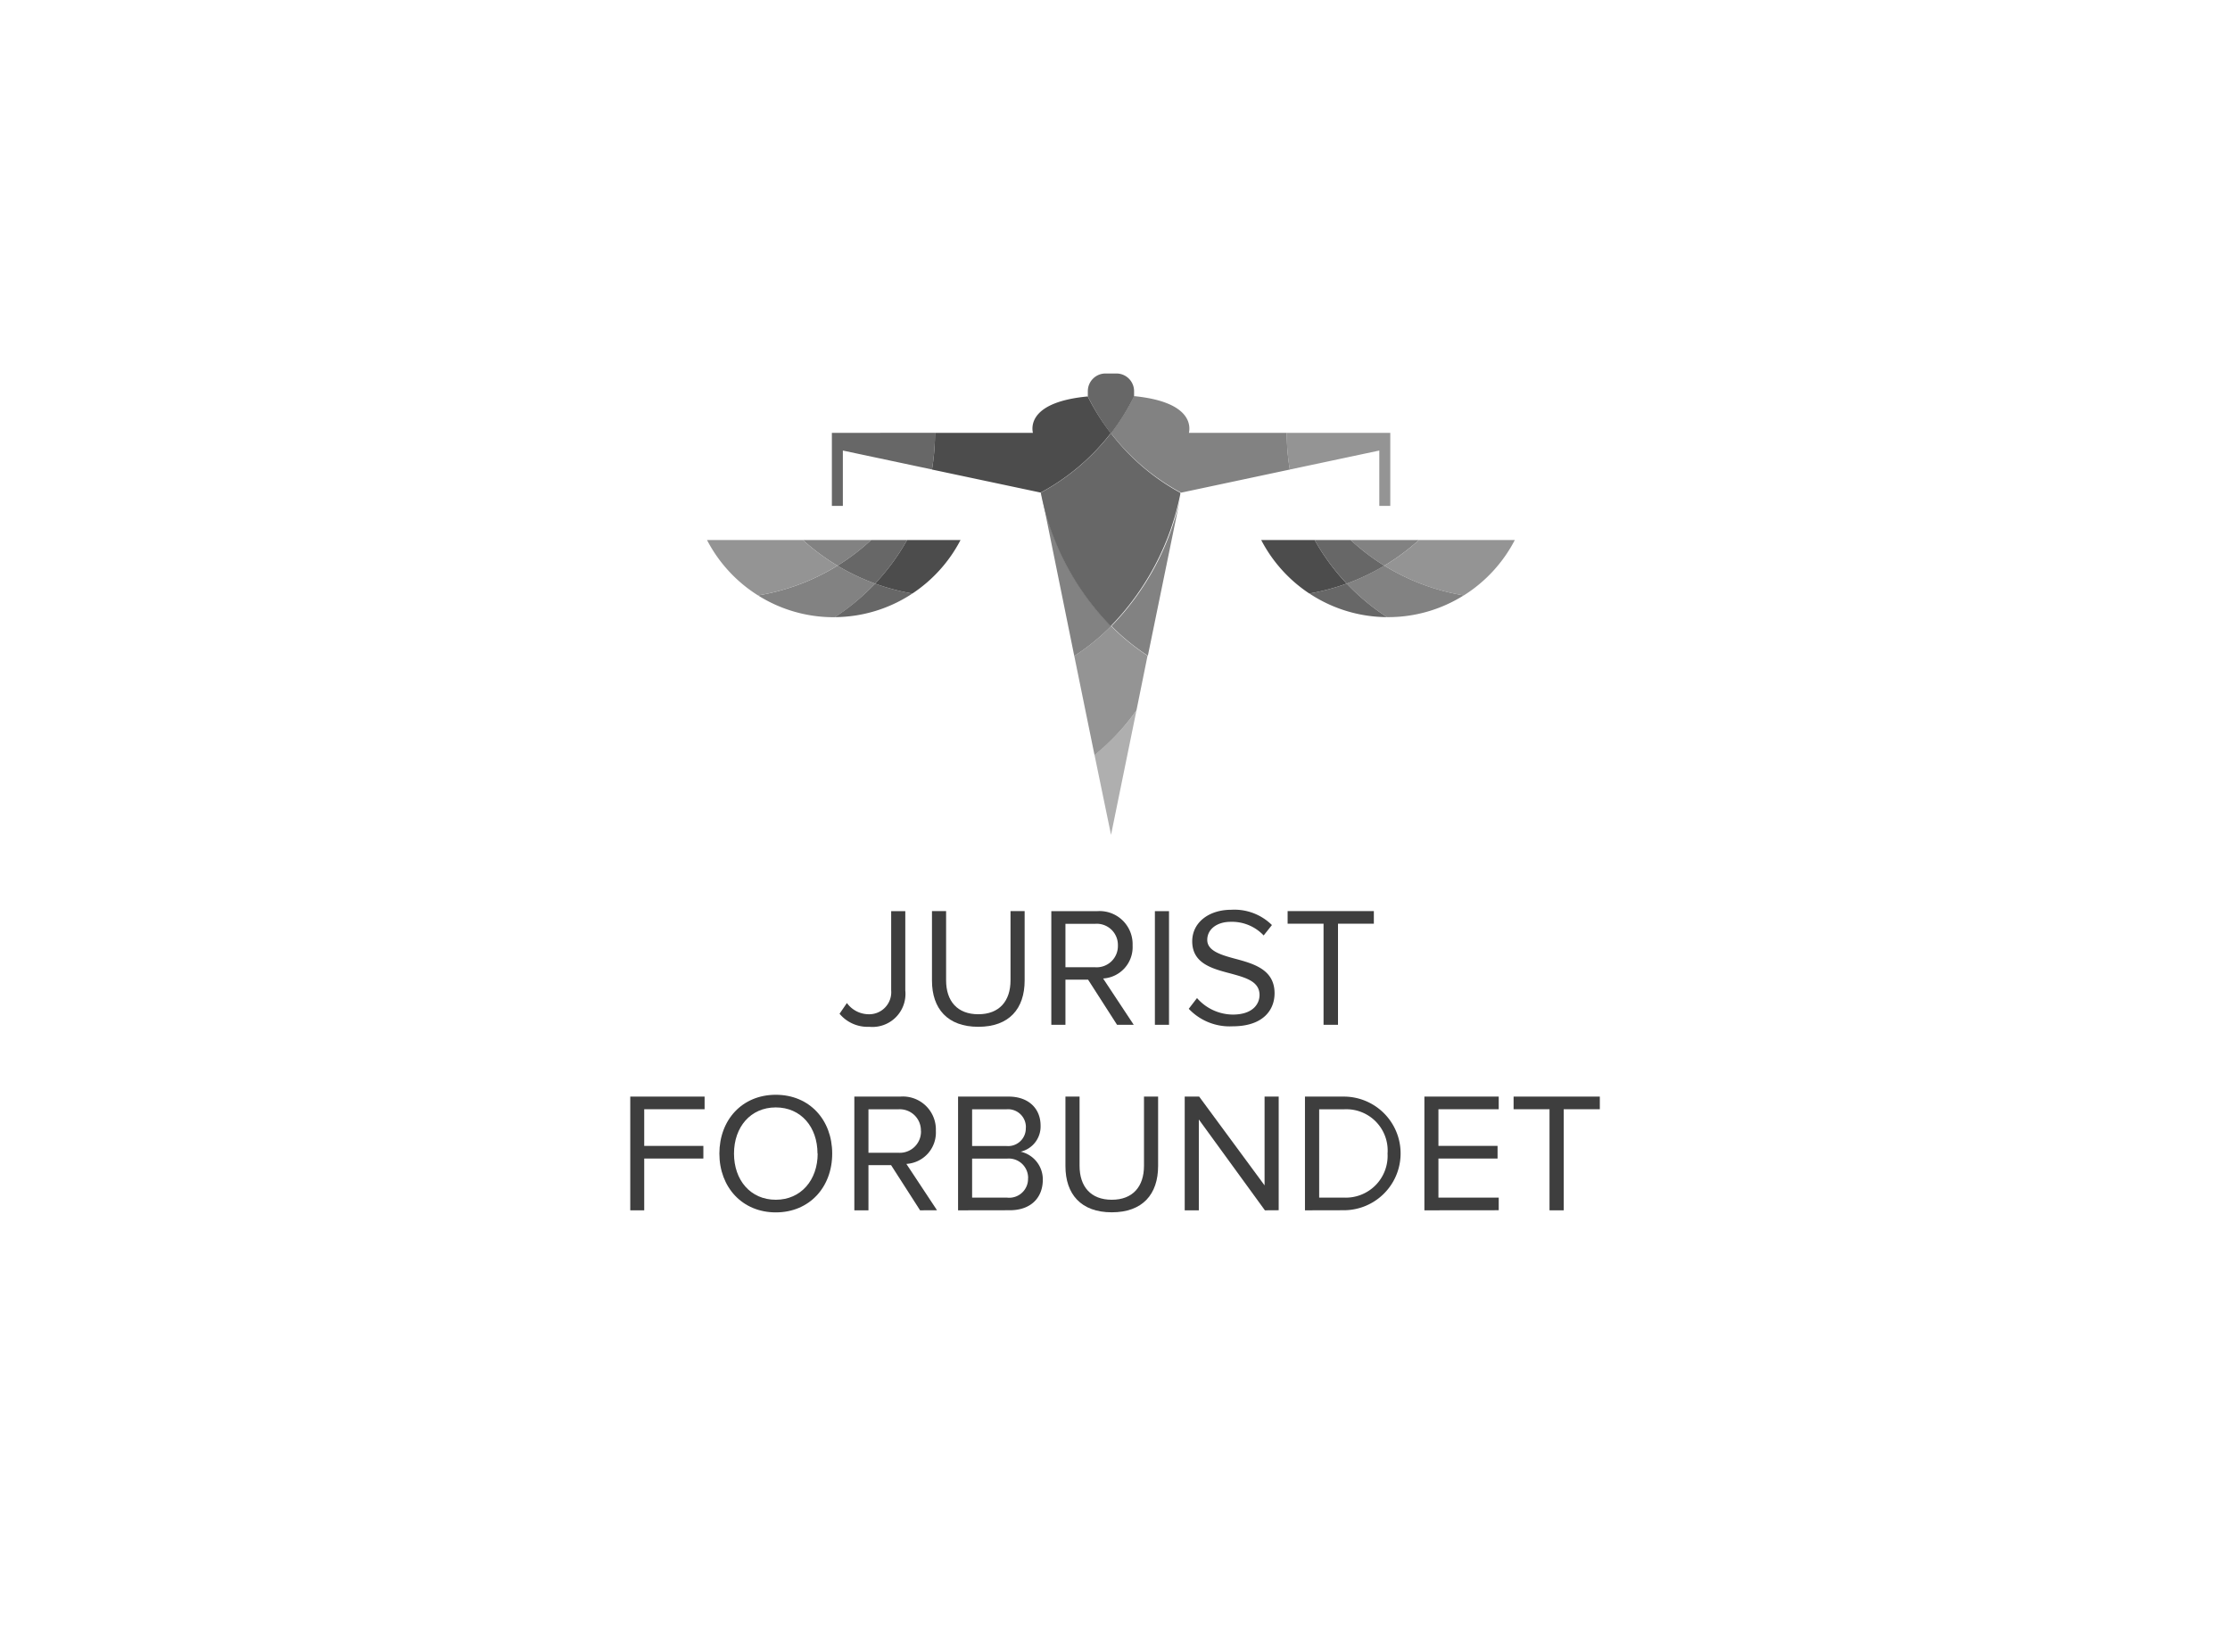 <svg id="Layer_1" data-name="Layer 1" xmlns="http://www.w3.org/2000/svg" viewBox="0 0 270 200"><defs><style>.cls-1{fill:#afafaf;}.cls-2{fill:#828282;}.cls-3{fill:#676767;}.cls-4{fill:#4c4c4c;}.cls-5{fill:#949494;}.cls-6{fill:#3e3e3e;}</style></defs><title>Juristforbundet</title><path class="cls-1" d="M132.52,91.4l2,9.68L137.6,86A26.84,26.84,0,0,1,132.52,91.4Z"/><path class="cls-2" d="M126.07,59.64l0,.08,4,19.71a26.85,26.85,0,0,0,4.46-3.62A31.89,31.89,0,0,1,126.07,59.64Z"/><path class="cls-2" d="M143,59.8a31.87,31.87,0,0,1-8.43,16,26.87,26.87,0,0,0,4.41,3.59Z"/><path class="cls-2" d="M105.95,70.66a26.72,26.72,0,0,1-4.55-2.17,26.41,26.41,0,0,1-9.62,3.6,17.18,17.18,0,0,0,9.17,2.64h.12A26.68,26.68,0,0,0,105.95,70.66Z"/><path class="cls-2" d="M105.48,65.38H97.21a26.55,26.55,0,0,0,4.19,3.11A26.62,26.62,0,0,0,105.48,65.38Z"/><path class="cls-2" d="M143.95,52.41c.19-.87.27-3.76-6.64-4.45a26.55,26.55,0,0,1-2.8,4.49,26.72,26.72,0,0,0,8.49,7.2h0l13.17-2.8a26.54,26.54,0,0,1-.37-4.44Z"/><path class="cls-2" d="M163.06,70.66a26.62,26.62,0,0,0,4.88,4.06h.12a17.17,17.17,0,0,0,9.17-2.64,26.42,26.42,0,0,1-9.62-3.6A26.65,26.65,0,0,1,163.06,70.66Z"/><path class="cls-2" d="M167.61,68.49a26.48,26.48,0,0,0,4.19-3.11h-8.27A26.75,26.75,0,0,0,167.61,68.49Z"/><path class="cls-3" d="M163.06,70.66a26.49,26.49,0,0,1-4.52,1.2,17.18,17.18,0,0,0,9.4,2.86A26.62,26.62,0,0,1,163.06,70.66Z"/><path class="cls-3" d="M159.17,65.38a26.64,26.64,0,0,0,3.89,5.28,26.65,26.65,0,0,0,4.55-2.17,26.75,26.75,0,0,1-4.08-3.11Z"/><path class="cls-3" d="M134.5,52.45a26.68,26.68,0,0,1-8.49,7.2l0,.08,0-.09a31.89,31.89,0,0,0,8.47,16.17,31.87,31.87,0,0,0,8.43-16l0-.15A26.72,26.72,0,0,1,134.5,52.45Z"/><path class="cls-3" d="M137.31,47.36a2.14,2.14,0,0,0-2.14-2.14h-1.32a2.14,2.14,0,0,0-2.14,2.14V48h0a26.55,26.55,0,0,0,2.8,4.49,26.55,26.55,0,0,0,2.8-4.49h0Z"/><path class="cls-3" d="M101.07,74.72a17.18,17.18,0,0,0,9.4-2.86,26.36,26.36,0,0,1-4.52-1.2A26.68,26.68,0,0,1,101.07,74.72Z"/><path class="cls-3" d="M105.95,70.66a26.61,26.61,0,0,0,3.88-5.28h-4.35a26.62,26.62,0,0,1-4.08,3.11A26.72,26.72,0,0,0,105.95,70.66Z"/><path class="cls-3" d="M100.72,52.41v8.84h1.33v-6.7l10.79,2.29a26.74,26.74,0,0,0,.37-4.44Z"/><path class="cls-4" d="M116.3,65.38h-6.47a26.61,26.61,0,0,1-3.88,5.28,26.36,26.36,0,0,0,4.52,1.2A17.37,17.37,0,0,0,116.3,65.38Z"/><path class="cls-4" d="M125.06,52.41H113.21a26.74,26.74,0,0,1-.37,4.44L126,59.64h0a26.68,26.68,0,0,0,8.49-7.2A26.55,26.55,0,0,1,131.7,48C124.79,48.65,124.87,51.54,125.06,52.41Z"/><path class="cls-4" d="M159.17,65.38h-6.47a17.35,17.35,0,0,0,5.83,6.48,26.49,26.49,0,0,0,4.52-1.2A26.64,26.64,0,0,1,159.17,65.38Z"/><path class="cls-5" d="M171.8,65.38a26.48,26.48,0,0,1-4.19,3.11,26.42,26.42,0,0,0,9.62,3.6,17.34,17.34,0,0,0,6.18-6.71Z"/><path class="cls-5" d="M137.6,86a26.84,26.84,0,0,1-5.08,5.42l-2.45-12a26.85,26.85,0,0,0,4.46-3.62,26.87,26.87,0,0,0,4.41,3.59Z"/><path class="cls-5" d="M97.21,65.38H85.6a17.34,17.34,0,0,0,6.18,6.71,26.41,26.41,0,0,0,9.62-3.6A26.55,26.55,0,0,1,97.21,65.38Z"/><path class="cls-5" d="M167,61.25h1.33V52.41H155.79a26.54,26.54,0,0,0,.37,4.44L167,54.55Z"/><path class="cls-6" d="M101.65,122.74l.89-1.3a3.29,3.29,0,0,0,2.6,1.36,2.67,2.67,0,0,0,2.76-2.89v-9.59h1.71v9.61a4,4,0,0,1-4.37,4.39A4.42,4.42,0,0,1,101.65,122.74Z"/><path class="cls-6" d="M112.84,118.73v-8.42h1.71v8.38c0,2.52,1.36,4.11,3.9,4.11s3.9-1.59,3.9-4.11v-8.38h1.71v8.4c0,3.43-1.88,5.61-5.61,5.61S112.84,122.12,112.84,118.73Z"/><path class="cls-6" d="M135.25,124.08l-3.51-5.47H129v5.47h-1.71V110.32h5.53a4,4,0,0,1,4.31,4.15,3.8,3.8,0,0,1-3.57,4l3.71,5.61Zm.1-9.61a2.56,2.56,0,0,0-2.74-2.62H129v5.26h3.61A2.57,2.57,0,0,0,135.35,114.46Z"/><path class="cls-6" d="M139.83,124.08V110.32h1.71v13.76Z"/><path class="cls-6" d="M143.93,122.14l1-1.3a5.82,5.82,0,0,0,4.33,2c2.46,0,3.24-1.32,3.24-2.37,0-1.65-1.67-2.1-3.49-2.6-2.21-.58-4.66-1.2-4.66-3.9,0-2.27,2-3.82,4.72-3.82A6.47,6.47,0,0,1,154,112l-1,1.26a5.27,5.27,0,0,0-4-1.65c-1.65,0-2.83.89-2.83,2.19s1.59,1.8,3.34,2.27c2.25.6,4.81,1.3,4.81,4.19,0,2-1.36,4-5.08,4A6.81,6.81,0,0,1,143.93,122.14Z"/><path class="cls-6" d="M160.25,124.08V111.84H155.9v-1.53h10.44v1.53H162v12.24Z"/><path class="cls-6" d="M76.31,146.54V132.77h9v1.53H78v4.44h7.16v1.53H78v6.27Z"/><path class="cls-6" d="M87.1,139.67c0-4.06,2.74-7.12,6.83-7.12s6.83,3.05,6.83,7.12-2.76,7.12-6.83,7.12S87.1,143.73,87.1,139.67Zm11.88,0c0-3.22-2-5.59-5.05-5.59s-5.06,2.37-5.06,5.59,2,5.59,5.06,5.59S99,142.86,99,139.67Z"/><path class="cls-6" d="M111.4,146.54l-3.51-5.47h-2.74v5.47h-1.71V132.77H109a4,4,0,0,1,4.31,4.15,3.8,3.8,0,0,1-3.57,4l3.71,5.61Zm.1-9.61a2.56,2.56,0,0,0-2.74-2.62h-3.61v5.26h3.61A2.57,2.57,0,0,0,111.51,136.92Z"/><path class="cls-6" d="M116,146.54V132.77h6.13c2.39,0,3.86,1.44,3.86,3.51a3.13,3.13,0,0,1-2.41,3.16,3.44,3.44,0,0,1,2.68,3.38c0,2.21-1.46,3.71-4,3.71Zm8.21-10a2.16,2.16,0,0,0-2.37-2.23H117.7v4.44h4.13A2.14,2.14,0,0,0,124.2,136.53Zm.27,6.11a2.34,2.34,0,0,0-2.56-2.37H117.7V145h4.21A2.28,2.28,0,0,0,124.47,142.64Z"/><path class="cls-6" d="M129,141.19v-8.42h1.71v8.38c0,2.52,1.36,4.11,3.9,4.11s3.9-1.59,3.9-4.11v-8.38h1.71v8.4c0,3.43-1.88,5.61-5.61,5.61S129,144.58,129,141.19Z"/><path class="cls-6" d="M153.15,146.54l-8-11v11h-1.71V132.77h1.75l7.92,10.75V132.77h1.71v13.76Z"/><path class="cls-6" d="M158,146.54V132.77h4.7a6.88,6.88,0,1,1,0,13.76Zm10-6.87a5,5,0,0,0-5.28-5.36h-3V145h3A5.06,5.06,0,0,0,168,139.67Z"/><path class="cls-6" d="M172.46,146.54V132.77h9v1.53h-7.3v4.44h7.16v1.53h-7.16V145h7.3v1.53Z"/><path class="cls-6" d="M187.61,146.54V134.3h-4.35v-1.53h10.44v1.53h-4.37v12.24Z"/></svg>